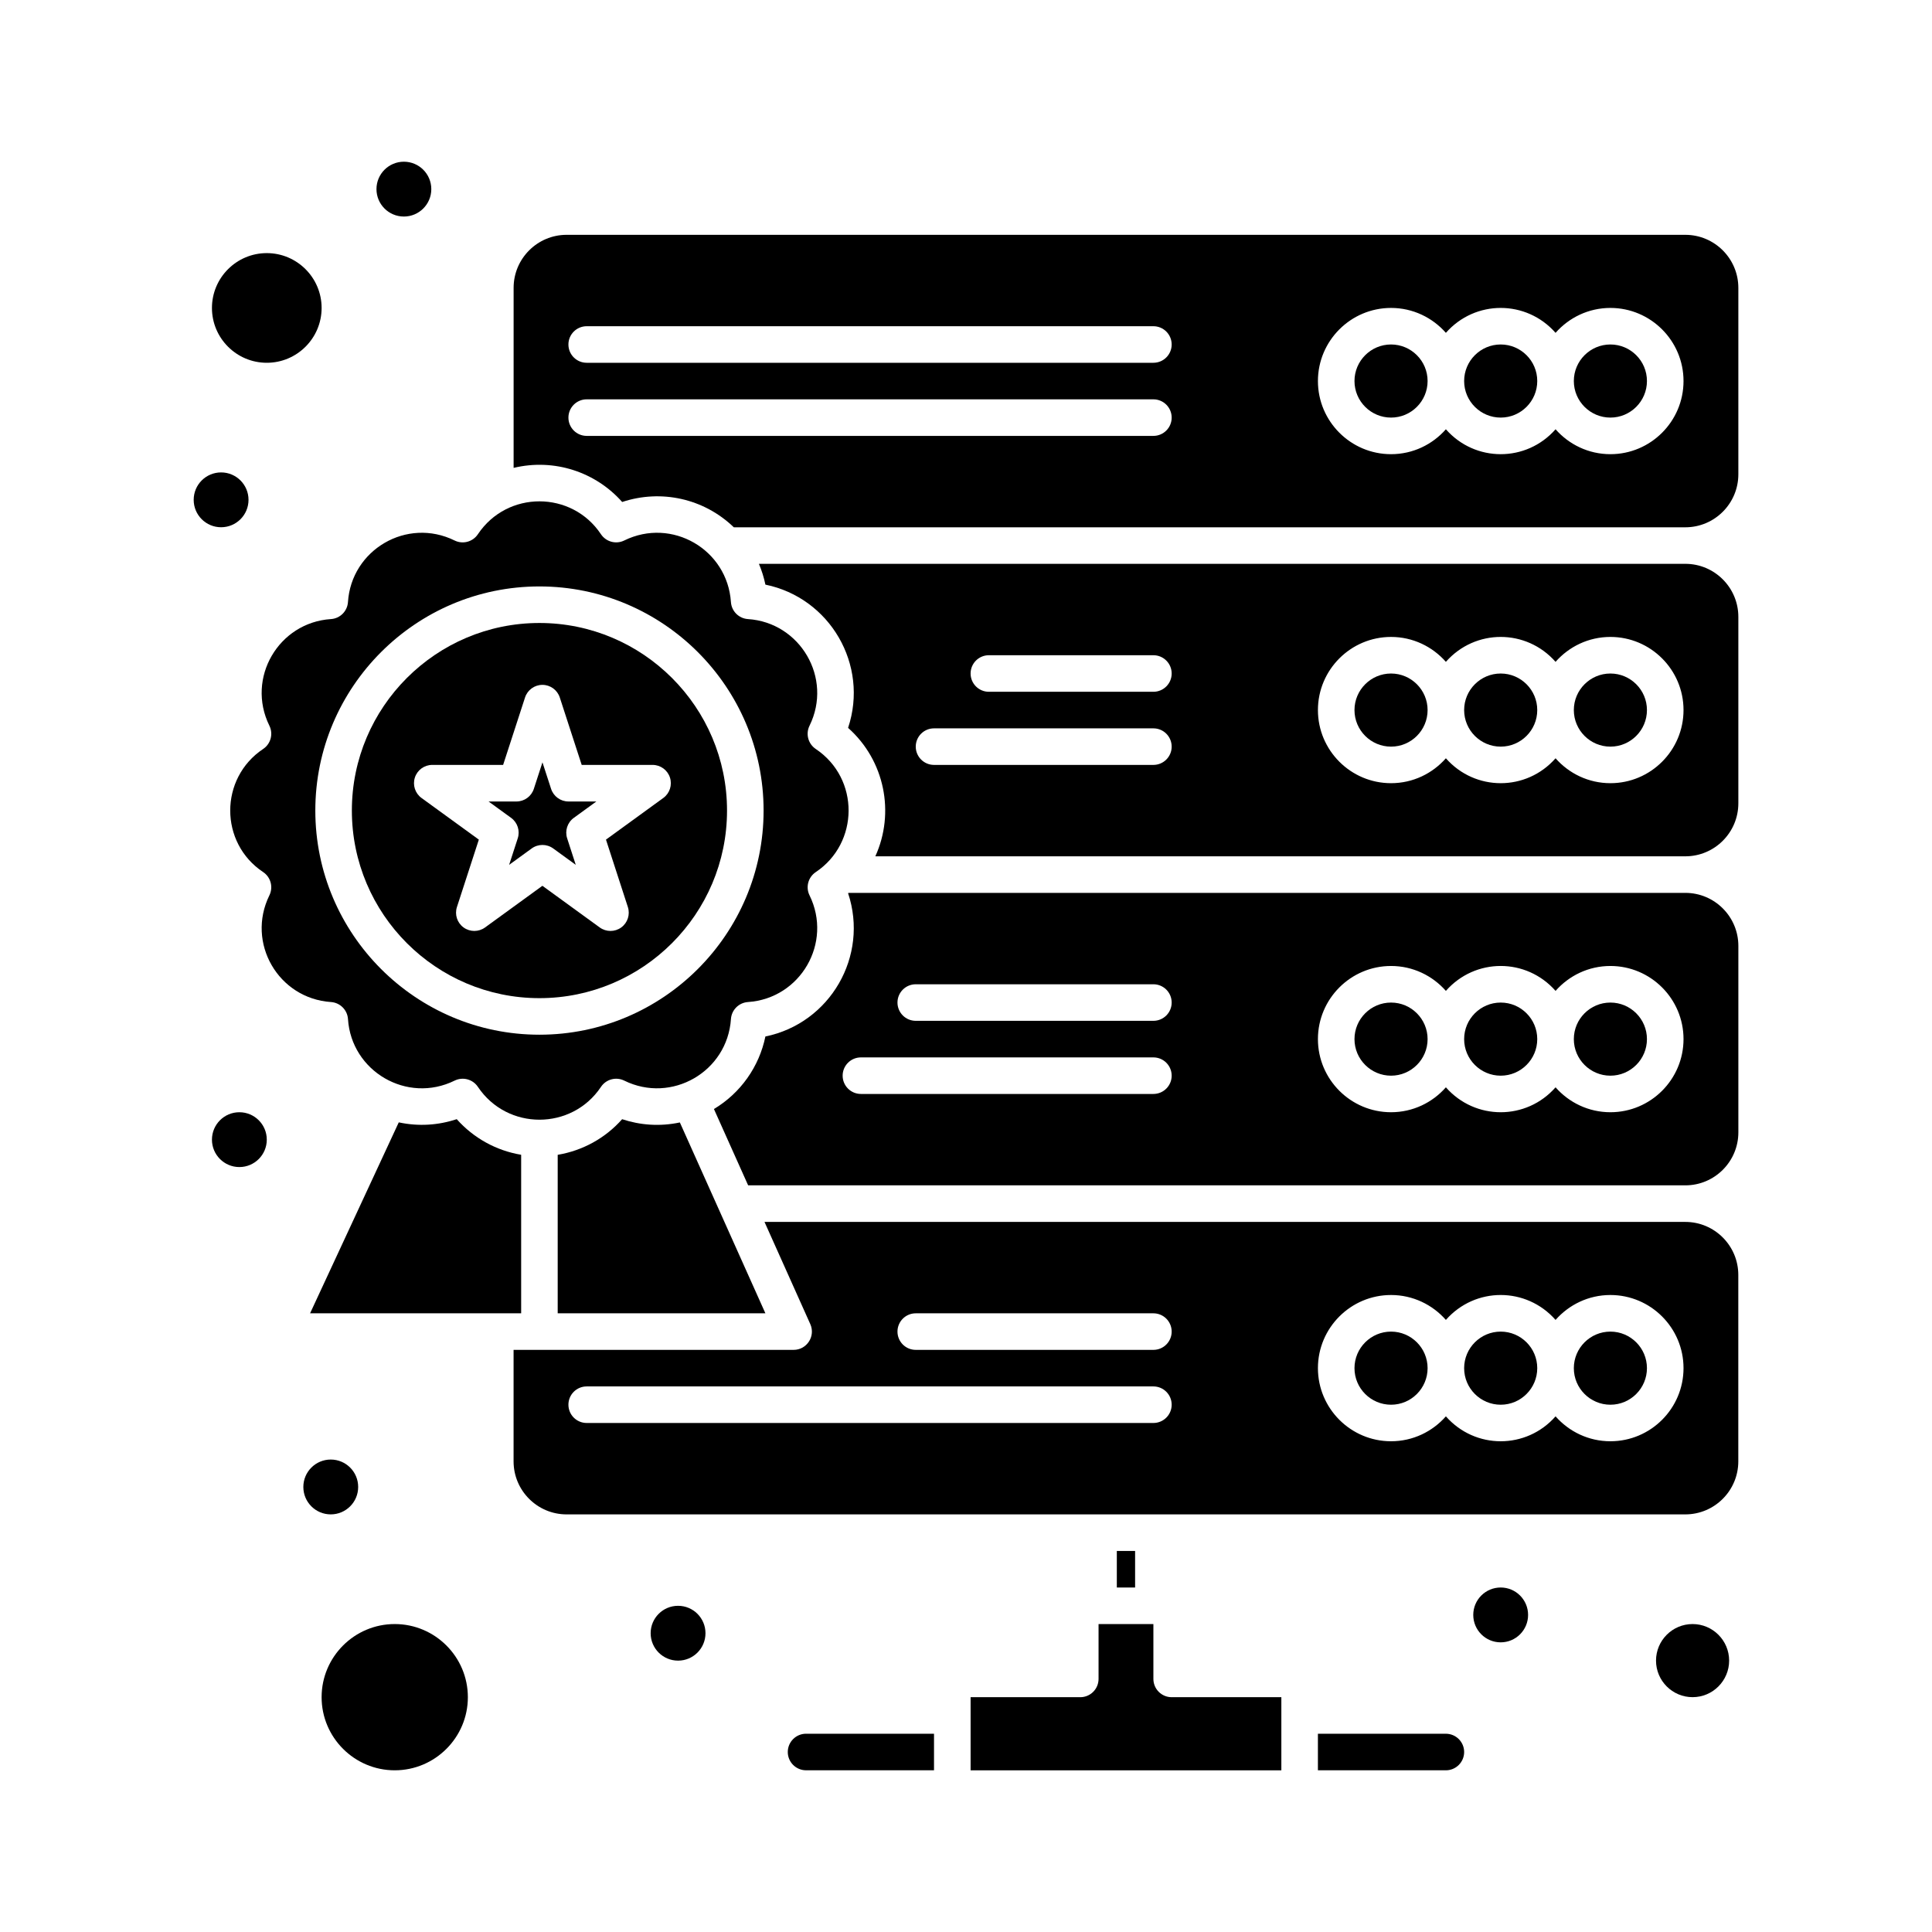 <?xml version="1.0" encoding="UTF-8"?>
<!-- Uploaded to: ICON Repo, www.iconrepo.com, Generator: ICON Repo Mixer Tools -->
<svg fill="#000000" width="800px" height="800px" version="1.1" viewBox="144 144 512 512" xmlns="http://www.w3.org/2000/svg">
 <g>
  <path d="m541.7 496.89c-5.344 0-9.688 4.348-9.688 9.688 0 5.344 4.348 9.688 9.688 9.688 5.344 0 9.688-4.348 9.688-9.688 0.004-5.344-4.344-9.688-9.688-9.688z"/>
  <path d="m541.7 409.69c-5.344 0-9.688 4.348-9.688 9.688 0 5.344 4.348 9.688 9.688 9.688 5.344 0 9.688-4.348 9.688-9.688 0.004-5.34-4.344-9.688-9.688-9.688z"/>
  <path d="m265.04 440.59c-4.871 1.613-10.09 1.977-15.363 0.848l-23.5 50.598h55.934v-42.008c-6.594-1.102-12.613-4.422-17.07-9.438z"/>
  <path d="m449.66 588.93v-14.531h-14.531v14.531c0 2.676-2.168 4.844-4.844 4.844h-29.066v19.379h82.352v-19.379h-29.066c-2.676 0-4.844-2.168-4.844-4.844z"/>
  <path d="m512.64 496.89c-5.344 0-9.688 4.348-9.688 9.688 0 5.344 4.348 9.688 9.688 9.688 5.344 0 9.688-4.348 9.688-9.688 0-5.344-4.348-9.688-9.688-9.688z"/>
  <path d="m570.77 496.89c-5.344 0-9.688 4.348-9.688 9.688 0 5.344 4.348 9.688 9.688 9.688 5.344 0 9.688-4.348 9.688-9.688 0.004-5.344-4.344-9.688-9.688-9.688z"/>
  <path d="m512.64 409.69c-5.344 0-9.688 4.348-9.688 9.688 0 5.344 4.348 9.688 9.688 9.688 5.344 0 9.688-4.348 9.688-9.688s-4.348-9.688-9.688-9.688z"/>
  <path d="m590.63 467.82h-244.03l12.137 27.086c1.434 3.203-0.914 6.824-4.422 6.824h-74.211v29.551c0 7.746 6.301 14.047 14.047 14.047h296.47c7.746 0 14.047-6.301 14.047-14.047v-49.41c0.004-7.75-6.297-14.051-14.043-14.051zm-140.97 53.285h-150.18c-2.676 0-4.844-2.168-4.844-4.844s2.168-4.844 4.844-4.844h150.18c2.676 0 4.844 2.168 4.844 4.844s-2.168 4.844-4.844 4.844zm0-19.375h-62.977c-2.676 0-4.844-2.168-4.844-4.844s2.168-4.844 4.844-4.844h62.977c2.676 0 4.844 2.168 4.844 4.844s-2.168 4.844-4.844 4.844zm121.11 24.219c-5.789 0-10.98-2.566-14.531-6.602-7.754 8.812-21.324 8.797-29.066 0-3.555 4.039-8.742 6.602-14.531 6.602-10.684 0-19.379-8.691-19.379-19.379 0-10.684 8.691-19.379 19.379-19.379 5.789 0 10.98 2.566 14.531 6.602 7.754-8.812 21.324-8.797 29.066 0 3.555-4.039 8.742-6.602 14.531-6.602 10.684 0 19.379 8.691 19.379 19.379s-8.691 19.379-19.379 19.379z"/>
  <path d="m236.22 414.07c0.902 13.852 15.645 22.512 28.258 16.305 2.184-1.074 4.816-0.363 6.164 1.648 7.797 11.641 24.898 11.582 32.625 0.008 1.352-2.023 3.988-2.731 6.168-1.656 12.539 6.168 27.332-2.34 28.273-16.316 0.164-2.418 2.09-4.344 4.508-4.508 13.953-0.934 22.492-15.723 16.32-28.273-1.074-2.18-0.363-4.816 1.656-6.168 11.48-7.664 11.711-24.77-0.008-32.625-2.016-1.352-2.723-3.984-1.652-6.16 6.219-12.645-2.481-27.359-16.309-28.262-2.426-0.156-4.356-2.086-4.519-4.512-0.93-13.941-15.664-22.516-28.273-16.316-2.184 1.074-4.82 0.363-6.172-1.66-7.711-11.578-24.82-11.664-32.617 0.008-1.352 2.019-3.988 2.727-6.164 1.656-12.664-6.231-27.363 2.465-28.262 16.305-0.156 2.43-2.09 4.363-4.519 4.519-13.828 0.898-22.539 15.582-16.305 28.258 1.07 2.18 0.363 4.816-1.656 6.164-11.637 7.777-11.621 24.887-0.008 32.617 2.023 1.348 2.734 3.988 1.664 6.172-6.195 12.598 2.359 27.336 16.316 28.277 2.426 0.164 4.356 2.098 4.512 4.519zm50.734-114.66c32.758 0 59.406 26.645 59.406 59.391 0 32.758-26.652 59.406-59.406 59.406-32.746 0-59.391-26.648-59.391-59.406 0-32.746 26.645-59.391 59.391-59.391z"/>
  <path d="m248.61 574.39c-10.684 0-19.379 8.691-19.379 19.379 0 10.684 8.691 19.379 19.379 19.379 10.684 0 19.379-8.691 19.379-19.379-0.004-10.688-8.695-19.379-19.379-19.379z"/>
  <path d="m352.77 608.3c0 2.672 2.172 4.844 4.844 4.844h33.91v-9.688h-33.91c-2.672 0-4.844 2.172-4.844 4.844z"/>
  <path d="m592.55 574.39c-5.344 0-9.688 4.348-9.688 9.688 0 5.344 4.348 9.688 9.688 9.688 5.344 0 9.688-4.348 9.688-9.688 0-5.34-4.344-9.688-9.688-9.688z"/>
  <path d="m214.7 240.14c8.012 0 14.531-6.519 14.531-14.531s-6.519-14.531-14.531-14.531-14.531 6.519-14.531 14.531c-0.004 8.012 6.516 14.531 14.531 14.531z"/>
  <path d="m286.95 408.52c27.414 0 49.719-22.305 49.719-49.719 0-27.406-22.305-49.703-49.719-49.703-27.406 0-49.703 22.297-49.703 49.703 0 27.414 22.297 49.719 49.703 49.719zm-33.004-58.465c0.648-1.996 2.508-3.348 4.606-3.348h18.781l5.805-17.863c0.648-1.996 2.508-3.348 4.606-3.348s3.957 1.352 4.606 3.348l5.805 17.863h18.781c2.098 0 3.957 1.352 4.606 3.348 0.648 1.996-0.062 4.18-1.758 5.414l-15.195 11.039 5.801 17.863c0.648 1.996-0.062 4.18-1.758 5.414-1.699 1.234-3.996 1.234-5.695 0l-15.195-11.039-15.195 11.039c-1.699 1.234-3.996 1.234-5.695 0-1.699-1.234-2.406-3.418-1.758-5.414l5.805-17.863-15.195-11.039c-1.691-1.234-2.402-3.418-1.754-5.414z"/>
  <path d="m570.77 409.69c-5.344 0-9.688 4.348-9.688 9.688 0 5.344 4.348 9.688 9.688 9.688 5.344 0 9.688-4.348 9.688-9.688 0.004-5.34-4.344-9.688-9.688-9.688z"/>
  <path d="m308.87 440.6c-4.445 5.019-10.469 8.336-17.074 9.438v42.004h55.043l-22.668-50.582c-5.32 1.125-10.52 0.723-15.301-0.859z"/>
  <path d="m281.21 366.16-2.285 7.031 5.981-4.344c1.699-1.234 3.996-1.234 5.695 0l5.981 4.344-2.281-7.031c-0.648-1.996 0.062-4.18 1.758-5.414l5.981-4.344h-7.391c-2.098 0-3.957-1.352-4.606-3.348l-2.285-7.027-2.285 7.027c-0.648 1.996-2.508 3.348-4.606 3.348h-7.391l5.981 4.344c1.691 1.23 2.402 3.418 1.754 5.414z"/>
  <path d="m527.17 603.46h-33.91v9.688h33.91c2.672 0 4.844-2.172 4.844-4.844 0-2.672-2.172-4.844-4.844-4.844z"/>
  <path d="m439.97 555.02h4.844v9.688h-4.844z"/>
  <path d="m590.63 293.42h-245.51c0.746 1.766 1.328 3.609 1.719 5.512 17.086 3.496 27.484 21.227 21.914 37.961 9.75 8.664 12.445 22.527 7.219 34.039h214.66c7.746 0 14.047-6.301 14.047-14.047v-49.41c0-7.75-6.301-14.055-14.047-14.055zm-140.97 53.289h-58.133c-2.676 0-4.844-2.168-4.844-4.844 0-2.676 2.168-4.844 4.844-4.844h58.133c2.676 0 4.844 2.168 4.844 4.844 0 2.676-2.168 4.844-4.844 4.844zm0-19.379h-43.598c-2.676 0-4.844-2.168-4.844-4.844s2.168-4.844 4.844-4.844h43.598c2.676 0 4.844 2.168 4.844 4.844s-2.168 4.844-4.844 4.844zm121.11 24.223c-5.789 0-10.98-2.566-14.531-6.602-7.754 8.809-21.324 8.797-29.066 0-3.555 4.039-8.742 6.602-14.531 6.602-10.684 0-19.379-8.695-19.379-19.379 0-10.684 8.691-19.379 19.379-19.379 5.789 0 10.98 2.566 14.531 6.602 7.754-8.809 21.324-8.797 29.066 0 3.555-4.039 8.742-6.602 14.531-6.602 10.684 0 19.379 8.695 19.379 19.379 0 10.688-8.691 19.379-19.379 19.379z"/>
  <path d="m570.77 322.49c-5.344 0-9.688 4.348-9.688 9.688 0 5.344 4.348 9.688 9.688 9.688 5.344 0 9.688-4.348 9.688-9.688 0.004-5.34-4.344-9.688-9.688-9.688z"/>
  <path d="m541.7 322.49c-5.344 0-9.688 4.348-9.688 9.688 0 5.344 4.348 9.688 9.688 9.688 5.344 0 9.688-4.348 9.688-9.688 0.004-5.34-4.344-9.688-9.688-9.688z"/>
  <path d="m570.77 235.29c-5.344 0-9.688 4.348-9.688 9.688 0 5.344 4.348 9.688 9.688 9.688 5.344 0 9.688-4.348 9.688-9.688 0.004-5.344-4.344-9.688-9.688-9.688z"/>
  <path d="m512.64 235.29c-5.344 0-9.688 4.348-9.688 9.688 0 5.344 4.348 9.688 9.688 9.688 5.344 0 9.688-4.348 9.688-9.688 0-5.344-4.348-9.688-9.688-9.688z"/>
  <path d="m590.63 206.23h-296.47c-7.746 0-14.047 6.301-14.047 14.047v47.715c10.816-2.594 21.777 1.133 28.77 9.039 10.27-3.406 21.621-0.973 29.59 6.707h252.16c7.746 0 14.047-6.301 14.047-14.047v-49.41c-0.004-7.75-6.305-14.051-14.051-14.051zm-140.97 53.285h-150.18c-2.676 0-4.844-2.168-4.844-4.844s2.168-4.844 4.844-4.844h150.18c2.676 0 4.844 2.168 4.844 4.844s-2.168 4.844-4.844 4.844zm0-19.375h-150.18c-2.676 0-4.844-2.168-4.844-4.844s2.168-4.844 4.844-4.844h150.18c2.676 0 4.844 2.168 4.844 4.844s-2.168 4.844-4.844 4.844zm121.11 24.223c-5.789 0-10.98-2.566-14.531-6.602-7.754 8.809-21.324 8.797-29.066 0-3.555 4.039-8.742 6.602-14.531 6.602-10.684 0-19.379-8.695-19.379-19.379 0-10.684 8.691-19.379 19.379-19.379 5.789 0 10.98 2.566 14.531 6.602 7.754-8.809 21.324-8.797 29.066 0 3.555-4.039 8.742-6.602 14.531-6.602 10.684 0 19.379 8.695 19.379 19.379 0 10.684-8.691 19.379-19.379 19.379z"/>
  <path d="m541.7 235.29c-5.344 0-9.688 4.348-9.688 9.688 0 5.344 4.348 9.688 9.688 9.688 5.344 0 9.688-4.348 9.688-9.688 0.004-5.344-4.344-9.688-9.688-9.688z"/>
  <path d="m512.64 322.49c-5.344 0-9.688 4.348-9.688 9.688 0 5.344 4.348 9.688 9.688 9.688 5.344 0 9.688-4.348 9.688-9.688 0-5.34-4.348-9.688-9.688-9.688z"/>
  <path d="m590.63 380.62h-221.77c-0.035 0.031-0.07 0.066-0.105 0.098 5.535 16.645-4.719 34.43-21.918 37.965-1.645 7.992-6.551 14.973-13.637 19.223l9.066 20.223h248.37c7.746 0 14.047-6.301 14.047-14.047v-49.41c0-7.75-6.301-14.051-14.047-14.051zm-140.97 53.289h-77.508c-2.676 0-4.844-2.168-4.844-4.844 0-2.676 2.168-4.844 4.844-4.844h77.508c2.676 0 4.844 2.168 4.844 4.844 0 2.676-2.168 4.844-4.844 4.844zm0-19.379h-62.977c-2.676 0-4.844-2.168-4.844-4.844s2.168-4.844 4.844-4.844h62.977c2.676 0 4.844 2.168 4.844 4.844s-2.168 4.844-4.844 4.844zm121.11 24.223c-5.789 0-10.98-2.566-14.531-6.602-7.754 8.812-21.324 8.797-29.066 0-3.555 4.039-8.742 6.602-14.531 6.602-10.684 0-19.379-8.691-19.379-19.379 0-10.684 8.691-19.379 19.379-19.379 5.789 0 10.98 2.566 14.531 6.602 7.754-8.812 21.324-8.797 29.066 0 3.555-4.039 8.742-6.602 14.531-6.602 10.684 0 19.379 8.691 19.379 19.379 0 10.684-8.691 19.379-19.379 19.379z"/>
  <path d="m548.96 571.97c0 4.016-3.254 7.269-7.266 7.269-4.012 0-7.266-3.254-7.266-7.269 0-4.012 3.254-7.266 7.266-7.266 4.012 0 7.266 3.254 7.266 7.266"/>
  <path d="m330.96 576.82c0 4.016-3.25 7.266-7.266 7.266-4.012 0-7.266-3.25-7.266-7.266 0-4.012 3.254-7.266 7.266-7.266 4.016 0 7.266 3.254 7.266 7.266"/>
  <path d="m258.3 194.12c0 4.012-3.254 7.266-7.266 7.266s-7.266-3.254-7.266-7.266c0-4.012 3.254-7.266 7.266-7.266s7.266 3.254 7.266 7.266"/>
  <path d="m209.86 276.46c0 4.016-3.254 7.266-7.266 7.266-4.016 0-7.266-3.25-7.266-7.266 0-4.012 3.25-7.266 7.266-7.266 4.012 0 7.266 3.254 7.266 7.266"/>
  <path d="m238.92 538.06c0 4.016-3.254 7.266-7.266 7.266-4.016 0-7.266-3.25-7.266-7.266 0-4.012 3.25-7.266 7.266-7.266 4.012 0 7.266 3.254 7.266 7.266"/>
  <path d="m214.7 446.02c0 4.012-3.254 7.262-7.266 7.262-4.012 0-7.266-3.25-7.266-7.262 0-4.016 3.254-7.266 7.266-7.266 4.012 0 7.266 3.25 7.266 7.266"/>
 </g>
</svg>